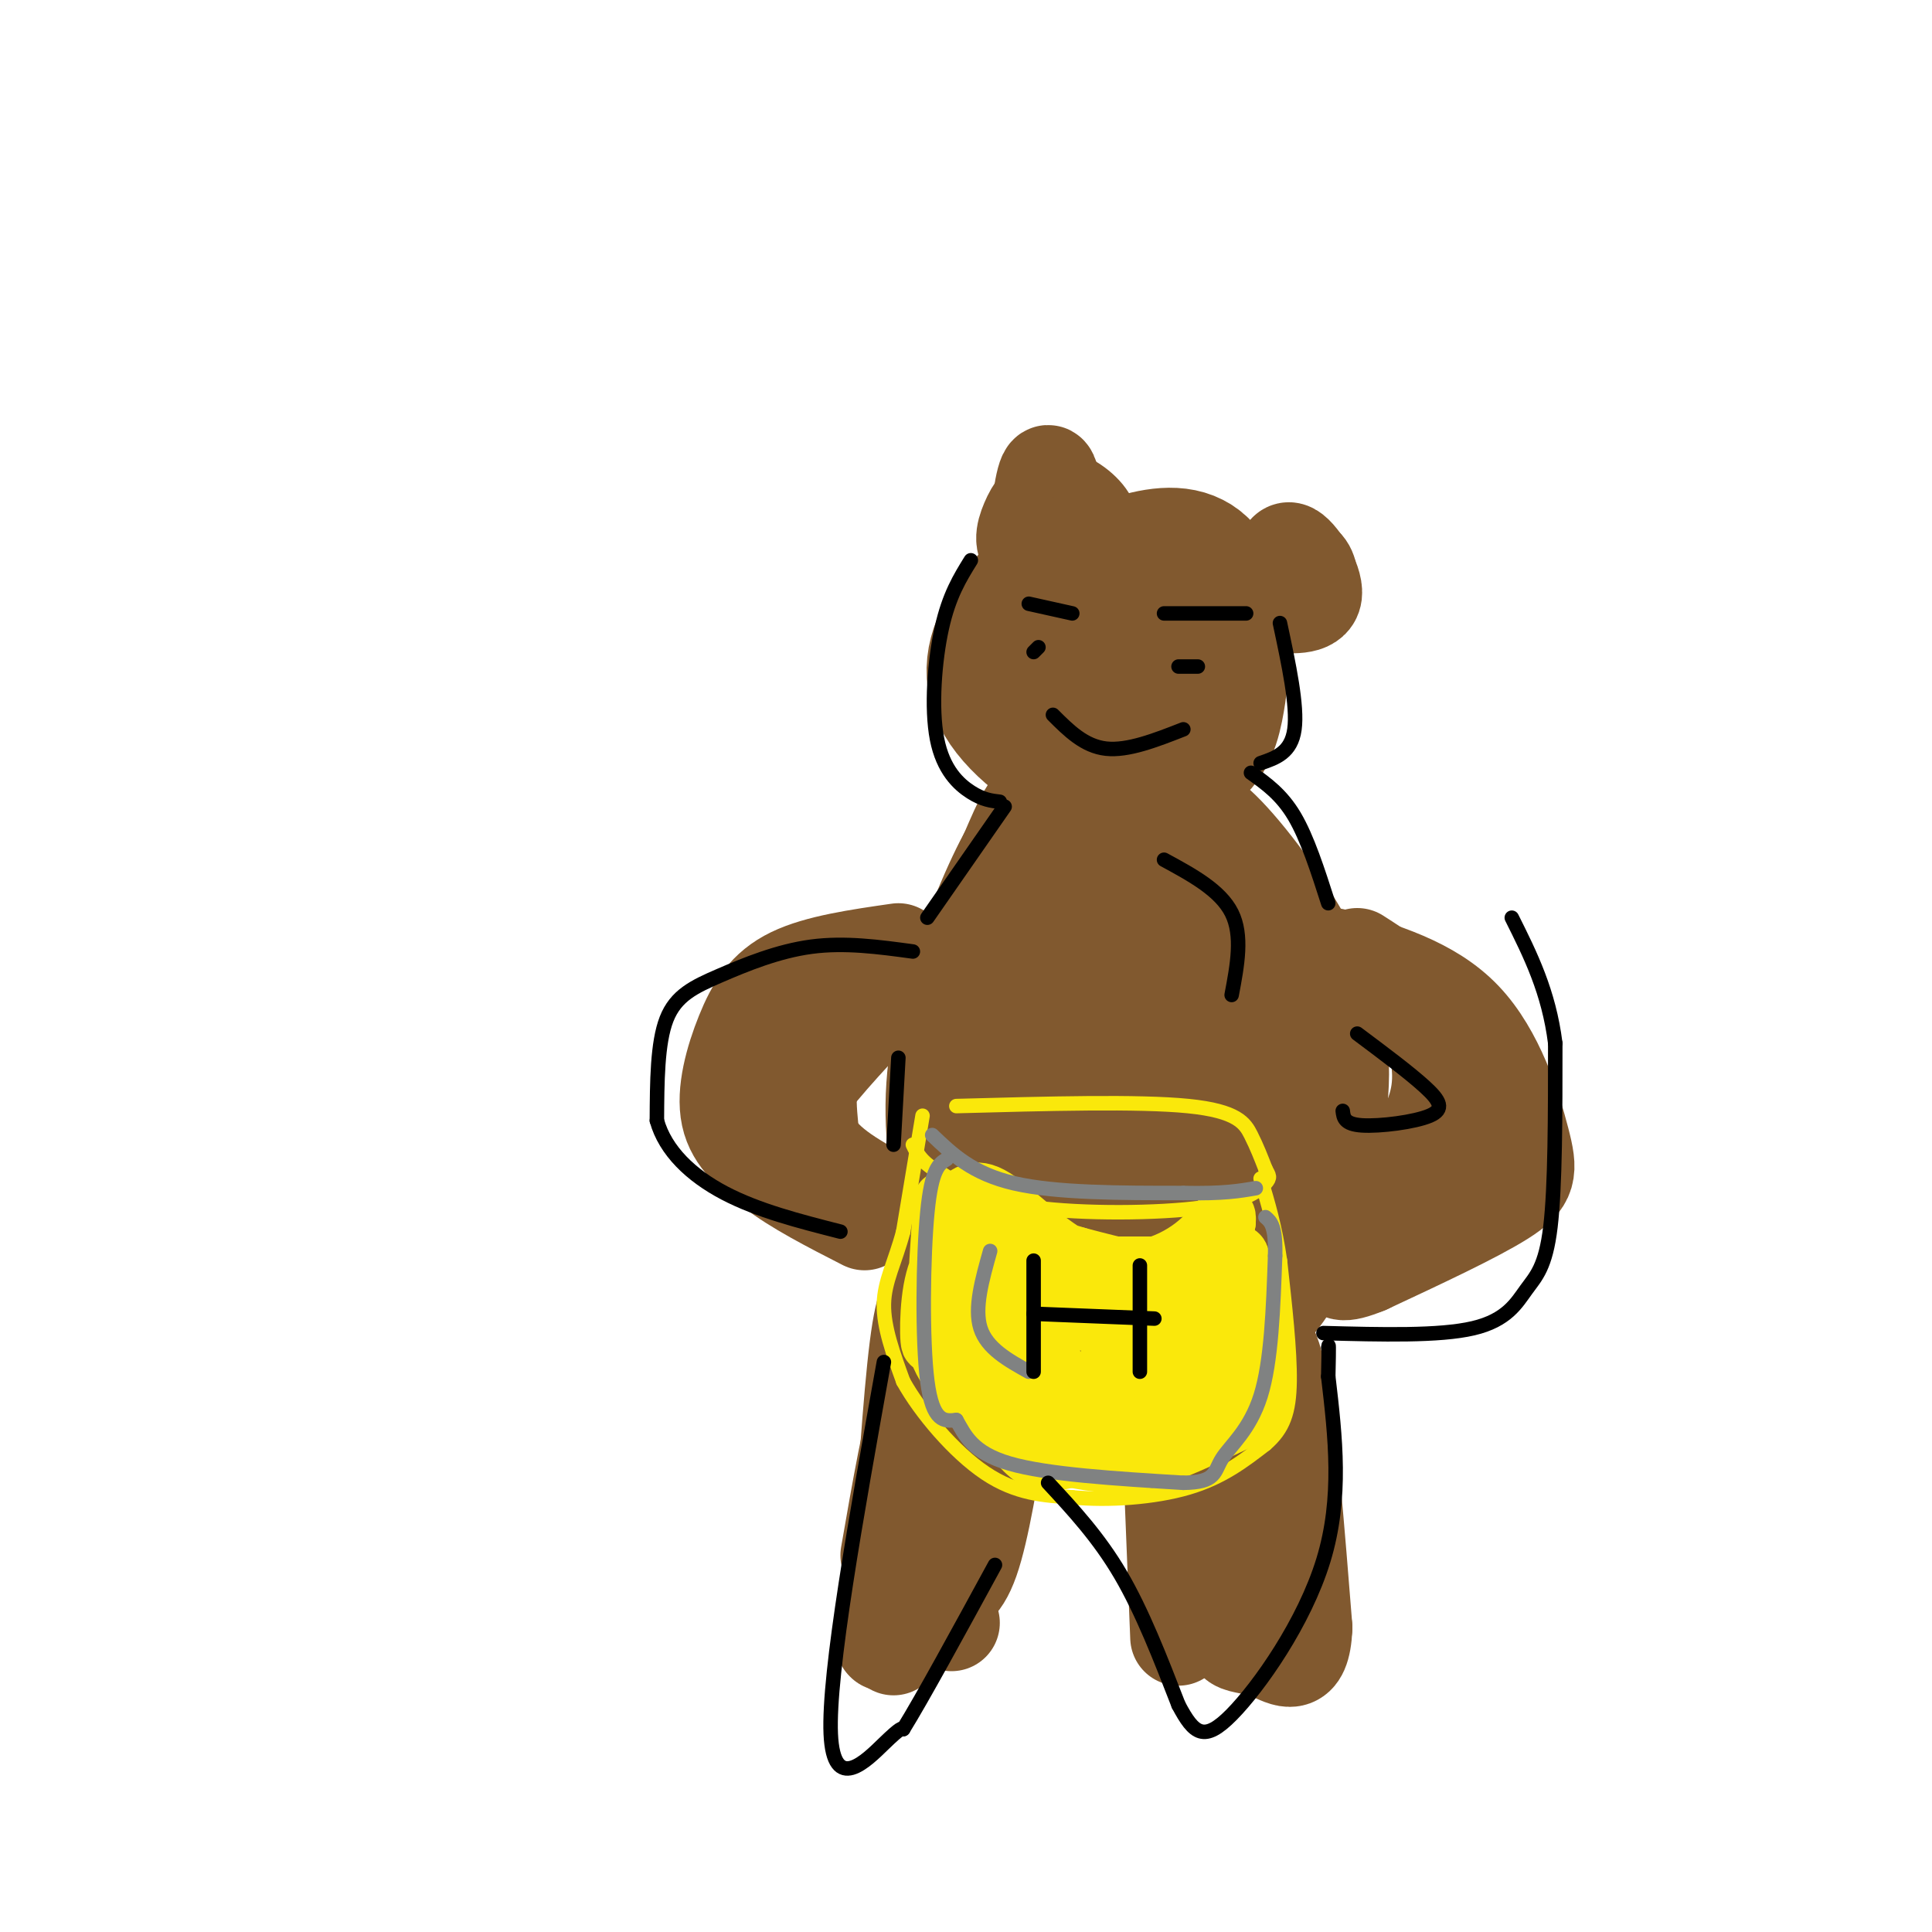 <svg viewBox='0 0 400 400' version='1.1' xmlns='http://www.w3.org/2000/svg' xmlns:xlink='http://www.w3.org/1999/xlink'><g fill='none' stroke='#81592f' stroke-width='28' stroke-linecap='round' stroke-linejoin='round'><path d='M244,127c-4.202,-2.162 -8.405,-4.324 -12,-5c-3.595,-0.676 -6.584,0.135 -8,4c-1.416,3.865 -1.261,10.784 -1,15c0.261,4.216 0.627,5.728 5,7c4.373,1.272 12.754,2.304 17,2c4.246,-0.304 4.356,-1.944 4,-6c-0.356,-4.056 -1.178,-10.528 -2,-17'/><path d='M247,127c-3.118,-2.670 -9.913,-0.844 -15,1c-5.087,1.844 -8.467,3.706 -10,8c-1.533,4.294 -1.219,11.021 0,15c1.219,3.979 3.343,5.211 8,6c4.657,0.789 11.847,1.137 16,-1c4.153,-2.137 5.268,-6.758 6,-11c0.732,-4.242 1.082,-8.104 0,-13c-1.082,-4.896 -3.595,-10.828 -8,-13c-4.405,-2.172 -10.703,-0.586 -17,1'/><path d='M227,120c-4.999,2.747 -8.995,9.116 -11,14c-2.005,4.884 -2.018,8.284 0,12c2.018,3.716 6.067,7.749 11,9c4.933,1.251 10.751,-0.278 13,-7c2.249,-6.722 0.928,-18.635 -1,-24c-1.928,-5.365 -4.464,-4.183 -7,-3'/><path d='M232,121c-4.231,-0.691 -11.309,-0.917 -14,5c-2.691,5.917 -0.994,17.978 3,21c3.994,3.022 10.284,-2.994 13,-7c2.716,-4.006 1.858,-6.003 1,-8'/><path d='M235,132c-0.791,-3.227 -3.270,-7.295 -6,-10c-2.730,-2.705 -5.713,-4.047 -9,-3c-3.287,1.047 -6.878,4.482 -10,9c-3.122,4.518 -5.775,10.118 -3,16c2.775,5.882 10.978,12.045 18,15c7.022,2.955 12.863,2.701 17,0c4.137,-2.701 6.568,-7.851 9,-13'/><path d='M251,146c1.954,-6.404 2.338,-15.912 1,-22c-1.338,-6.088 -4.399,-8.754 -9,-9c-4.601,-0.246 -10.743,1.930 -14,4c-3.257,2.070 -3.628,4.035 -4,6'/></g>
<g fill='none' stroke='#81592f' stroke-width='20' stroke-linecap='round' stroke-linejoin='round'><path d='M266,124c-0.333,-5.178 -0.667,-10.356 1,-10c1.667,0.356 5.333,6.244 5,9c-0.333,2.756 -4.667,2.378 -9,2'/><path d='M263,125c-1.512,-1.440 -0.792,-6.042 1,-8c1.792,-1.958 4.655,-1.274 6,0c1.345,1.274 1.173,3.137 1,5'/><path d='M226,113c0.233,-1.981 0.467,-3.962 -1,-6c-1.467,-2.038 -4.633,-4.135 -7,-4c-2.367,0.135 -3.933,2.500 -5,5c-1.067,2.500 -1.633,5.135 1,6c2.633,0.865 8.467,-0.038 10,-2c1.533,-1.962 -1.233,-4.981 -4,-8'/><path d='M220,104c-1.127,-1.746 -1.944,-2.109 -3,-1c-1.056,1.109 -2.352,3.692 -2,6c0.352,2.308 2.352,4.340 3,1c0.648,-3.340 -0.056,-12.053 -1,-12c-0.944,0.053 -2.127,8.872 -2,13c0.127,4.128 1.563,3.564 3,3'/><path d='M218,114c0.500,0.333 0.250,-0.333 0,-1'/><path d='M214,171c-1.649,0.738 -3.298,1.476 -7,9c-3.702,7.524 -9.458,21.833 -12,34c-2.542,12.167 -1.869,22.190 0,31c1.869,8.810 4.935,16.405 8,24'/><path d='M203,269c2.439,6.492 4.536,10.721 11,13c6.464,2.279 17.296,2.609 26,1c8.704,-1.609 15.279,-5.155 20,-9c4.721,-3.845 7.588,-7.989 10,-14c2.412,-6.011 4.368,-13.890 6,-23c1.632,-9.110 2.939,-19.453 -1,-31c-3.939,-11.547 -13.126,-24.299 -19,-31c-5.874,-6.701 -8.437,-7.350 -11,-8'/><path d='M245,167c-6.465,-3.413 -17.126,-7.946 -24,-6c-6.874,1.946 -9.961,10.372 -12,15c-2.039,4.628 -3.032,5.458 -4,12c-0.968,6.542 -1.912,18.797 1,32c2.912,13.203 9.681,27.356 15,33c5.319,5.644 9.189,2.781 11,2c1.811,-0.781 1.565,0.521 4,-4c2.435,-4.521 7.553,-14.863 10,-22c2.447,-7.137 2.224,-11.068 2,-15'/><path d='M248,214c0.536,-8.489 0.878,-22.212 -2,-31c-2.878,-8.788 -8.974,-12.641 -12,-14c-3.026,-1.359 -2.981,-0.224 -4,3c-1.019,3.224 -3.101,8.538 -4,18c-0.899,9.462 -0.615,23.071 1,33c1.615,9.929 4.560,16.177 7,14c2.440,-2.177 4.376,-12.779 5,-22c0.624,-9.221 -0.063,-17.059 -1,-23c-0.937,-5.941 -2.125,-9.983 -4,-8c-1.875,1.983 -4.438,9.992 -7,18'/><path d='M227,202c-2.322,9.328 -4.627,23.646 -5,29c-0.373,5.354 1.185,1.742 4,-2c2.815,-3.742 6.886,-7.616 9,-14c2.114,-6.384 2.270,-15.278 0,-19c-2.270,-3.722 -6.967,-2.274 -9,-2c-2.033,0.274 -1.400,-0.628 -4,3c-2.600,3.628 -8.431,11.784 -11,22c-2.569,10.216 -1.877,22.490 -1,29c0.877,6.510 1.938,7.255 3,8'/><path d='M213,256c1.431,2.651 3.509,5.277 6,6c2.491,0.723 5.397,-0.458 10,-1c4.603,-0.542 10.904,-0.444 12,-17c1.096,-16.556 -3.013,-49.765 -2,-61c1.013,-11.235 7.146,-0.496 11,6c3.854,6.496 5.427,8.748 7,11'/><path d='M257,200c1.970,6.091 3.394,15.818 2,27c-1.394,11.182 -5.606,23.818 -11,30c-5.394,6.182 -11.970,5.909 -16,4c-4.030,-1.909 -5.515,-5.455 -7,-9'/><path d='M225,252c-0.758,-15.312 0.847,-49.092 0,-65c-0.847,-15.908 -4.144,-13.944 -7,-12c-2.856,1.944 -5.269,3.870 -8,15c-2.731,11.130 -5.780,31.466 -4,45c1.780,13.534 8.390,20.267 15,27'/><path d='M221,262c3.632,6.136 5.214,7.976 8,9c2.786,1.024 6.778,1.233 10,1c3.222,-0.233 5.675,-0.909 8,-5c2.325,-4.091 4.521,-11.597 6,-14c1.479,-2.403 2.239,0.299 3,3'/><path d='M256,256c0.500,0.500 0.250,0.250 0,0'/><path d='M189,204c-7.750,3.833 -15.500,7.667 -19,13c-3.500,5.333 -2.750,12.167 -2,19'/><path d='M168,236c2.500,5.333 9.750,9.167 17,13'/><path d='M182,208c-7.000,7.500 -14.000,15.000 -17,20c-3.000,5.000 -2.000,7.500 -1,10'/><path d='M164,238c0.511,3.111 2.289,5.889 6,8c3.711,2.111 9.356,3.556 15,5'/><path d='M186,197c-8.310,1.196 -16.619,2.393 -22,5c-5.381,2.607 -7.833,6.625 -10,12c-2.167,5.375 -4.048,12.107 -3,17c1.048,4.893 5.024,7.946 9,11'/><path d='M160,242c4.667,3.667 11.833,7.333 19,11'/><path d='M281,198c4.881,3.125 9.762,6.250 13,11c3.238,4.750 4.833,11.125 4,17c-0.833,5.875 -4.095,11.250 -8,15c-3.905,3.750 -8.452,5.875 -13,8'/><path d='M277,249c-3.333,2.167 -5.167,3.583 -7,5'/><path d='M276,198c10.101,2.940 20.202,5.881 27,13c6.798,7.119 10.292,18.417 12,25c1.708,6.583 1.631,8.452 -4,12c-5.631,3.548 -16.815,8.774 -28,14'/><path d='M283,262c-5.667,2.333 -5.833,1.167 -6,0'/><path d='M302,248c0.000,0.000 3.000,-13.000 3,-13'/><path d='M198,279c-2.333,0.917 -4.667,1.833 -7,9c-2.333,7.167 -4.667,20.583 -7,34'/><path d='M207,293c-1.917,11.917 -3.833,23.833 -6,30c-2.167,6.167 -4.583,6.583 -7,7'/><path d='M199,314c0.000,0.000 -6.000,15.000 -6,15'/><path d='M194,298c-3.750,11.417 -7.500,22.833 -9,30c-1.500,7.167 -0.750,10.083 0,13'/><path d='M190,329c0.000,0.000 7.000,7.000 7,7'/><path d='M242,289c0.000,0.000 2.000,50.000 2,50'/><path d='M259,276c2.083,0.417 4.167,0.833 6,11c1.833,10.167 3.417,30.083 5,50'/><path d='M270,337c-0.393,8.940 -3.875,6.292 -7,5c-3.125,-1.292 -5.893,-1.226 -7,-2c-1.107,-0.774 -0.554,-2.387 0,-4'/><path d='M258,298c0.167,16.250 0.333,32.500 0,36c-0.333,3.500 -1.167,-5.750 -2,-15'/><path d='M194,268c-1.333,0.250 -2.667,0.500 -4,11c-1.333,10.500 -2.667,31.250 -4,52'/><path d='M186,331c-0.833,9.833 -0.917,8.417 -1,7'/><path d='M183,340c0.000,0.000 0.100,0.100 0.1,0.1'/></g>
<g fill='none' stroke='#fae80b' stroke-width='3' stroke-linecap='round' stroke-linejoin='round'><path d='M198,229c18.889,-0.511 37.778,-1.022 48,0c10.222,1.022 11.778,3.578 13,6c1.222,2.422 2.111,4.711 3,7'/><path d='M262,242c0.754,1.482 1.140,1.686 0,3c-1.140,1.314 -3.807,3.738 -13,5c-9.193,1.262 -24.912,1.360 -35,0c-10.088,-1.360 -14.544,-4.180 -19,-7'/><path d='M195,243c-4.167,-2.167 -5.083,-4.083 -6,-6'/><path d='M191,231c0.000,0.000 -4.000,24.000 -4,24'/><path d='M187,255c-1.689,6.356 -3.911,10.244 -4,15c-0.089,4.756 1.956,10.378 4,16'/><path d='M187,286c3.600,6.489 10.600,14.711 17,19c6.400,4.289 12.200,4.644 18,5'/><path d='M222,310c7.422,0.733 16.978,0.067 24,-2c7.022,-2.067 11.511,-5.533 16,-9'/><path d='M262,299c3.689,-3.178 4.911,-6.622 5,-13c0.089,-6.378 -0.956,-15.689 -2,-25'/><path d='M265,261c-1.000,-7.000 -2.500,-12.000 -4,-17'/></g>
<g fill='none' stroke='#fae80b' stroke-width='12' stroke-linecap='round' stroke-linejoin='round'><path d='M199,255c-2.476,3.071 -4.952,6.143 -6,12c-1.048,5.857 -0.667,14.500 0,10c0.667,-4.500 1.619,-22.143 2,-27c0.381,-4.857 0.190,3.071 0,11'/><path d='M195,261c-0.686,5.191 -2.400,12.670 -1,18c1.400,5.330 5.915,8.512 8,11c2.085,2.488 1.738,4.282 5,5c3.262,0.718 10.131,0.359 17,0'/><path d='M224,295c3.823,-0.861 4.880,-3.014 2,-5c-2.880,-1.986 -9.699,-3.804 -14,-10c-4.301,-6.196 -6.086,-16.770 -7,-20c-0.914,-3.230 -0.957,0.885 -1,5'/><path d='M204,265c0.337,5.963 1.678,18.372 5,26c3.322,7.628 8.625,10.477 11,9c2.375,-1.477 1.821,-7.279 0,-13c-1.821,-5.721 -4.911,-11.360 -8,-17'/><path d='M212,270c-1.536,-4.155 -1.375,-6.042 -2,-7c-0.625,-0.958 -2.036,-0.988 4,-1c6.036,-0.012 19.518,-0.006 33,0'/><path d='M247,262c7.444,-1.244 9.556,-4.356 10,-1c0.444,3.356 -0.778,13.178 -2,23'/><path d='M255,284c-0.333,4.452 -0.167,4.083 -7,7c-6.833,2.917 -20.667,9.119 -23,6c-2.333,-3.119 6.833,-15.560 16,-28'/><path d='M241,269c-4.179,-3.333 -22.625,2.333 -22,4c0.625,1.667 20.321,-0.667 28,1c7.679,1.667 3.339,7.333 -1,13'/><path d='M246,287c-3.726,4.083 -12.542,7.792 -12,7c0.542,-0.792 10.440,-6.083 16,-11c5.560,-4.917 6.780,-9.458 8,-14'/><path d='M258,269c1.620,1.901 1.671,13.654 2,19c0.329,5.346 0.935,4.285 -3,6c-3.935,1.715 -12.410,6.204 -19,8c-6.590,1.796 -11.295,0.898 -16,0'/><path d='M222,302c-3.837,0.482 -5.431,1.686 -8,0c-2.569,-1.686 -6.115,-6.262 -6,-7c0.115,-0.738 3.890,2.360 10,3c6.110,0.640 14.555,-1.180 23,-3'/><path d='M241,295c4.867,-1.800 5.533,-4.800 7,-12c1.467,-7.200 3.733,-18.600 6,-30'/><path d='M254,253c0.321,-3.982 -1.876,1.064 -7,5c-5.124,3.936 -13.174,6.762 -21,4c-7.826,-2.762 -15.428,-11.111 -20,-14c-4.572,-2.889 -6.116,-0.316 -8,1c-1.884,1.316 -4.110,1.376 0,3c4.110,1.624 14.555,4.812 25,8'/><path d='M223,260c9.320,2.509 20.119,4.783 25,7c4.881,2.217 3.844,4.378 0,9c-3.844,4.622 -10.497,11.706 -13,11c-2.503,-0.706 -0.858,-9.202 -1,-13c-0.142,-3.798 -2.071,-2.899 -4,-2'/><path d='M230,272c-6.622,-1.007 -21.178,-2.524 -27,-2c-5.822,0.524 -2.911,3.088 -1,4c1.911,0.912 2.821,0.172 3,-3c0.179,-3.172 -0.375,-8.777 -2,-6c-1.625,2.777 -4.321,13.936 -4,20c0.321,6.064 3.661,7.032 7,8'/><path d='M206,293c4.595,1.407 12.582,0.923 17,0c4.418,-0.923 5.266,-2.287 6,-5c0.734,-2.713 1.352,-6.775 1,-7c-0.352,-0.225 -1.676,3.388 -3,7'/></g>
<g fill='none' stroke='#808282' stroke-width='3' stroke-linecap='round' stroke-linejoin='round'><path d='M193,235c4.167,4.000 8.333,8.000 17,10c8.667,2.000 21.833,2.000 35,2'/><path d='M245,247c8.333,0.167 11.667,-0.417 15,-1'/><path d='M196,240c-1.556,0.933 -3.111,1.867 -4,11c-0.889,9.133 -1.111,26.467 0,35c1.111,8.533 3.556,8.267 6,8'/><path d='M198,294c1.778,3.067 3.222,6.733 11,9c7.778,2.267 21.889,3.133 36,4'/><path d='M245,307c6.940,-0.083 6.292,-2.292 8,-5c1.708,-2.708 5.774,-5.917 8,-13c2.226,-7.083 2.613,-18.042 3,-29'/><path d='M264,260c0.167,-6.167 -0.917,-7.083 -2,-8'/><path d='M205,259c-1.667,5.917 -3.333,11.833 -2,16c1.333,4.167 5.667,6.583 10,9'/></g>
<g fill='none' stroke='#000000' stroke-width='3' stroke-linecap='round' stroke-linejoin='round'><path d='M214,261c0.000,0.000 0.000,23.000 0,23'/><path d='M236,262c0.000,0.000 0.000,22.000 0,22'/><path d='M214,272c0.000,0.000 25.000,1.000 25,1'/><path d='M201,116c-2.250,3.631 -4.500,7.262 -6,14c-1.500,6.738 -2.250,16.583 -1,23c1.250,6.417 4.500,9.405 7,11c2.500,1.595 4.250,1.798 6,2'/><path d='M213,125c0.000,0.000 9.000,2.000 9,2'/><path d='M215,134c0.000,0.000 -1.000,1.000 -1,1'/><path d='M241,127c0.000,0.000 17.000,0.000 17,0'/><path d='M244,138c0.000,0.000 4.000,0.000 4,0'/><path d='M218,148c3.250,3.250 6.500,6.500 11,7c4.500,0.500 10.250,-1.750 16,-4'/><path d='M265,129c1.833,8.583 3.667,17.167 3,22c-0.667,4.833 -3.833,5.917 -7,7'/><path d='M259,160c3.167,2.250 6.333,4.500 9,9c2.667,4.500 4.833,11.250 7,18'/><path d='M208,167c0.000,0.000 -16.000,23.000 -16,23'/><path d='M189,197c-7.042,-0.958 -14.083,-1.917 -21,-1c-6.917,0.917 -13.708,3.708 -19,6c-5.292,2.292 -9.083,4.083 -11,9c-1.917,4.917 -1.958,12.958 -2,21'/><path d='M136,232c1.733,6.244 7.067,11.356 14,15c6.933,3.644 15.467,5.822 24,8'/><path d='M186,219c0.000,0.000 -1.000,18.000 -1,18'/><path d='M183,282c-5.778,32.222 -11.556,64.444 -11,77c0.556,12.556 7.444,5.444 11,2c3.556,-3.444 3.778,-3.222 4,-3'/><path d='M187,358c3.833,-6.167 11.417,-20.083 19,-34'/><path d='M217,307c5.250,5.667 10.500,11.333 15,19c4.500,7.667 8.250,17.333 12,27'/><path d='M244,353c3.226,6.083 5.292,7.792 11,2c5.708,-5.792 15.060,-19.083 19,-32c3.940,-12.917 2.470,-25.458 1,-38'/><path d='M275,285c0.167,-7.333 0.083,-6.667 0,-6'/><path d='M274,276c12.000,0.321 24.000,0.643 31,-1c7.000,-1.643 9.000,-5.250 11,-8c2.000,-2.750 4.000,-4.643 5,-13c1.000,-8.357 1.000,-23.179 1,-38'/><path d='M322,216c-1.333,-10.667 -5.167,-18.333 -9,-26'/><path d='M281,214c5.411,4.048 10.821,8.095 14,11c3.179,2.905 4.125,4.667 1,6c-3.125,1.333 -10.321,2.238 -14,2c-3.679,-0.238 -3.839,-1.619 -4,-3'/><path d='M241,178c5.833,3.167 11.667,6.333 14,11c2.333,4.667 1.167,10.833 0,17'/></g>
</svg>